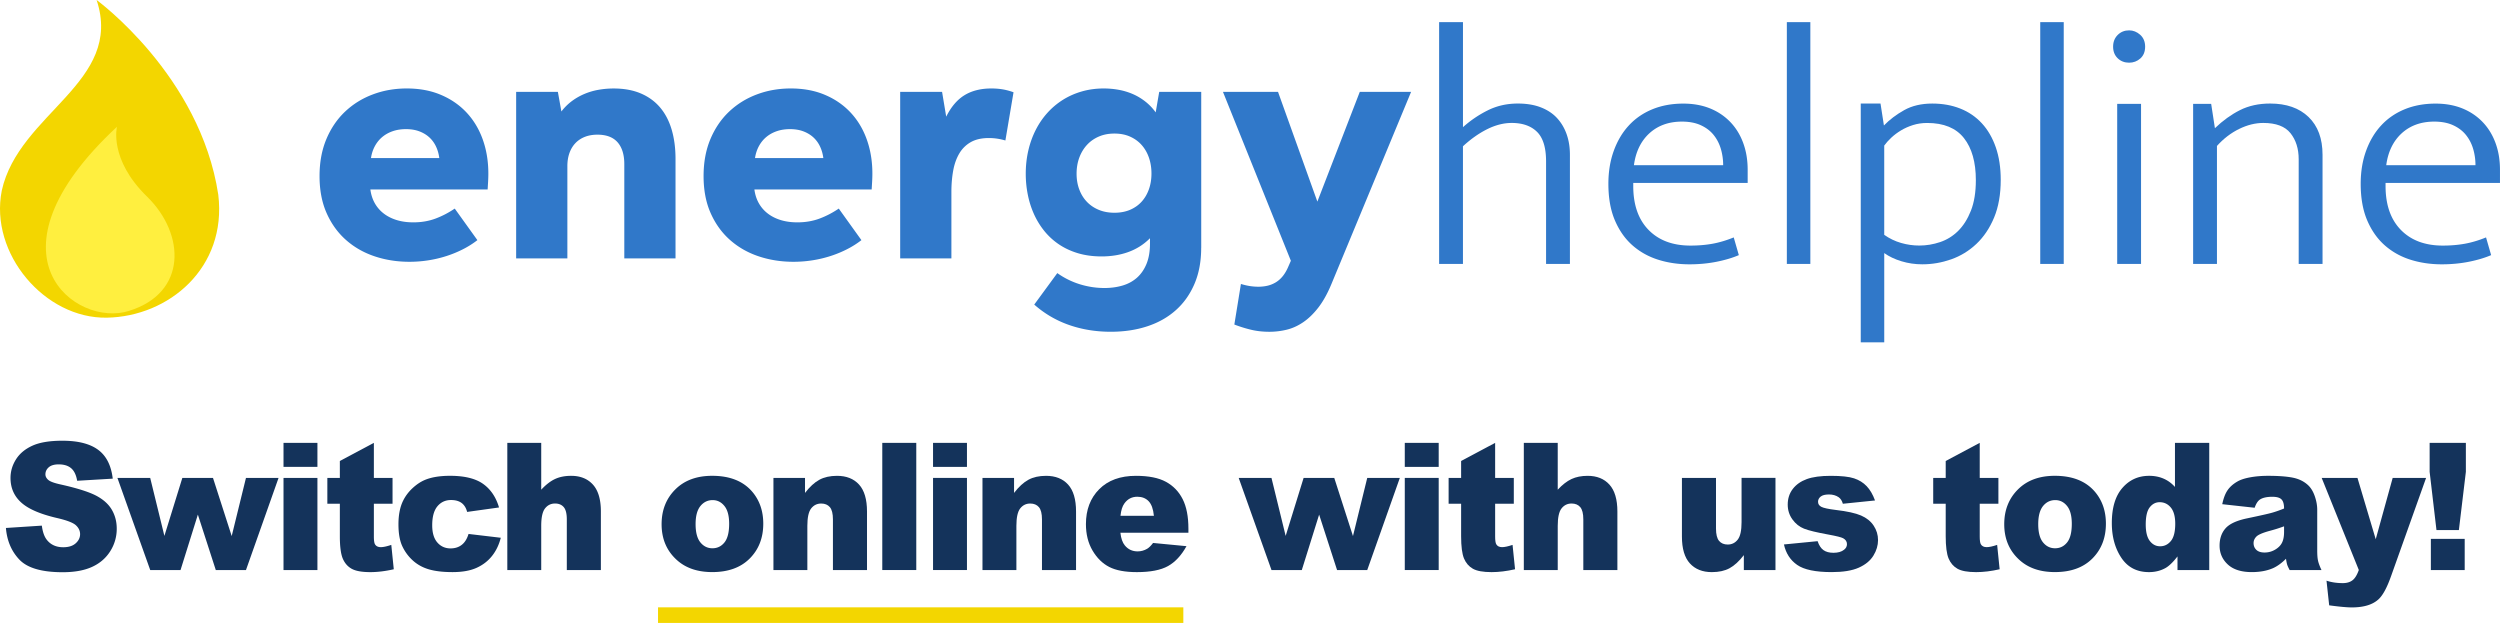 <svg xmlns="http://www.w3.org/2000/svg" xmlns:xlink="http://www.w3.org/1999/xlink" viewBox="81.26 514.06 1284.08 319.96" xmlns:v="https://vecta.io/nano"><path d="M130.88 514.06s53.23 38.73 62.5 100.04c4.51 37.54-25.43 62.57-57.27 63.13s-60.36-32.95-53.94-65.27c8.79-39.92 62.73-55.6 48.71-97.9z" fill="#f3d600"/><path d="M141.34 579.17s-4.28 16.63 15.45 35.88c19.72 19.25 20.67 49.43-9.27 58.69-27.09 8.79-77.47-28.27-6.18-94.57z" fill="#ffef3f"/><g fill="#3078c9"><use xlink:href="#B"/><path d="M401.92 646.79v-48.44c0-4.83-1.15-8.56-3.43-11.18-2.29-2.62-5.74-3.94-10.35-3.94-2.42 0-4.59.38-6.49 1.13s-3.52 1.83-4.85 3.23-2.35 3.1-3.06 5.09-1.06 4.23-1.06 6.72v47.39h-26.31v-85.55h21.43l1.81 10.08c1.61-2.1 3.43-3.89 5.44-5.38 2.02-1.49 4.18-2.71 6.48-3.67a33.8 33.8 0 0 1 7.23-2.1c2.52-.44 5.09-.66 7.71-.66 5.31 0 9.95.85 13.94 2.55 3.98 1.7 7.29 4.11 9.93 7.24s4.61 6.93 5.92 11.39 1.97 9.46 1.97 14.98v51.12h-26.31z"/><use xlink:href="#B" x="197.25"/><path d="M543.62 561.24h21.52l2.12 12.75c2.52-5.07 5.67-8.76 9.43-11.05s8.35-3.44 13.76-3.44c2.05 0 3.97.15 5.77.45s3.67.8 5.62 1.5l-4.18 24.77c-2.82-.84-5.65-1.26-8.47-1.26-3.76 0-6.88.71-9.35 2.13s-4.44 3.38-5.9 5.88-2.5 5.43-3.1 8.79-.91 6.98-.91 10.86v34.17h-26.31v-85.55zm154.61 80.09c0 6.93-1.13 13.07-3.4 18.42s-5.44 9.87-9.53 13.54c-4.08 3.67-8.97 6.46-14.67 8.34-5.7 1.89-11.97 2.83-18.83 2.83-7.6 0-14.72-1.15-21.37-3.46s-12.64-5.81-17.95-10.5l11.85-16.17a40.29 40.29 0 0 0 11.52 5.72c4.15 1.29 8.38 1.94 12.68 1.94 3.33 0 6.42-.42 9.28-1.26s5.33-2.18 7.41-4.01c2.08-1.84 3.72-4.21 4.92-7.11 1.19-2.9 1.79-6.4 1.79-10.5v-2.68c-1.68 1.68-3.48 3.11-5.39 4.3-1.92 1.19-3.93 2.15-6.05 2.89a37.13 37.13 0 0 1-6.55 1.63c-2.25.35-4.52.52-6.81.52-4.47 0-8.54-.55-12.2-1.65s-6.94-2.63-9.83-4.59a34.21 34.21 0 0 1-7.54-6.95 40.13 40.13 0 0 1-5.29-8.71 46.13 46.13 0 0 1-3.12-9.95c-.69-3.5-1.03-7.03-1.03-10.6 0-4.16.44-8.14 1.31-11.91.87-3.78 2.13-7.29 3.78-10.55 1.65-3.25 3.65-6.19 6.02-8.82a37.97 37.97 0 0 1 7.99-6.72c2.96-1.85 6.2-3.29 9.73-4.3s7.28-1.52 11.24-1.52c2.65 0 5.25.24 7.79.71a32.98 32.98 0 0 1 7.21 2.2c2.27.99 4.39 2.27 6.38 3.83 1.98 1.56 3.75 3.4 5.29 5.54l1.81-10.55h21.58v80.1zm-44.56-18c3.02 0 5.71-.51 8.07-1.52 2.35-1.01 4.33-2.42 5.95-4.22 1.61-1.8 2.85-3.93 3.71-6.38s1.29-5.13 1.29-8.03-.43-5.61-1.29-8.11-2.1-4.67-3.73-6.51-3.62-3.28-5.97-4.33-5.02-1.57-8.02-1.57c-2.99 0-5.69.52-8.09 1.57s-4.44 2.5-6.12 4.36c-1.68 1.85-2.97 4.03-3.88 6.53s-1.36 5.22-1.36 8.16.46 5.64 1.39 8.11c.92 2.47 2.23 4.58 3.93 6.35s3.74 3.14 6.12 4.12c2.37.98 5.04 1.47 8 1.47zm126.02-62.09h26.36l-40.93 98.72c-2.05 4.93-4.31 8.98-6.78 12.15s-5.07 5.67-7.79 7.5c-2.72 1.84-5.54 3.11-8.47 3.81-2.92.7-5.87 1.05-8.82 1.05-3.33 0-6.43-.34-9.3-1.02s-5.77-1.58-8.7-2.7l3.38-20.84c1.45.45 2.92.8 4.41 1.05a28.82 28.82 0 0 0 4.56.37c1.65 0 3.21-.18 4.69-.52a14.77 14.77 0 0 0 4.16-1.68c1.29-.77 2.46-1.78 3.5-3.02s1.97-2.76 2.77-4.54l1.56-3.57-34.88-86.76h28.28l20.21 56.37 21.79-56.37z"/></g><g fill="#14335b"><path d="M84.3 785.24l18.45-1.2c.4 3.12 1.21 5.5 2.44 7.13 2 2.64 4.85 3.97 8.56 3.97 2.77 0 4.9-.68 6.4-2.03s2.25-2.92 2.25-4.7c0-1.69-.71-3.21-2.14-4.54-1.43-1.34-4.74-2.6-9.93-3.79-8.5-1.99-14.57-4.63-18.19-7.93-3.65-3.3-5.48-7.5-5.48-12.61 0-3.36.93-6.53 2.8-9.51 1.87-2.99 4.68-5.33 8.43-7.04s8.9-2.56 15.43-2.56c8.02 0 14.13 1.55 18.34 4.66 4.21 3.1 6.71 8.04 7.51 14.82L120.89 761c-.49-2.94-1.51-5.08-3.06-6.42-1.56-1.34-3.7-2-6.44-2-2.25 0-3.95.5-5.09 1.49-1.14 1-1.71 2.21-1.71 3.63 0 1.04.47 1.98 1.41 2.81.91.86 3.08 1.66 6.51 2.41 8.47 1.9 14.54 3.83 18.21 5.77 3.67 1.95 6.33 4.36 8 7.24s2.5 6.1 2.5 9.67a21.31 21.31 0 0 1-3.34 11.59c-2.23 3.54-5.34 6.22-9.33 8.04-3.99 1.83-9.03 2.74-15.11 2.74-10.67 0-18.06-2.14-22.17-6.42-4.1-4.28-6.43-9.72-6.97-16.31z"/><use xlink:href="#C"/><path d="M226.88 741.53h17.42v12.34h-17.42v-12.34zm0 18h17.42v47.32h-17.42v-47.32zm46.41-18v18h9.59v13.28h-9.59v16.77c0 2.02.19 3.35.56 4 .57 1.01 1.57 1.51 3 1.51 1.28 0 3.08-.38 5.39-1.16l1.28 12.52c-4.31.98-8.33 1.47-12.07 1.47-4.34 0-7.53-.58-9.59-1.74s-3.57-2.92-4.56-5.27c-.98-2.36-1.48-6.18-1.48-11.46v-16.64h-6.42v-13.28h6.42v-8.69l17.47-9.31zm48.63 46.78l16.56 1.96c-.91 3.59-2.41 6.71-4.49 9.33-2.08 2.63-4.74 4.67-7.98 6.13s-7.35 2.18-12.35 2.18c-4.82 0-8.84-.47-12.05-1.4s-5.97-2.45-8.28-4.54a22.97 22.97 0 0 1-5.44-7.37c-1.31-2.82-1.97-6.56-1.97-11.22 0-4.87.8-8.92 2.4-12.15 1.17-2.37 2.77-4.5 4.79-6.39 2.03-1.88 4.11-3.29 6.25-4.21 3.4-1.45 7.75-2.18 13.05-2.18 7.42 0 13.07 1.38 16.97 4.14 3.89 2.76 6.63 6.8 8.2 12.12L321.19 777c-.51-2.02-1.45-3.54-2.8-4.57-1.36-1.02-3.17-1.54-5.46-1.54-2.88 0-5.21 1.08-7 3.22-1.78 2.15-2.67 5.4-2.67 9.76 0 3.88.88 6.83 2.65 8.85s4.02 3.02 6.76 3.02c2.28 0 4.2-.61 5.76-1.83 1.56-1.2 2.72-3.07 3.49-5.6zm19.91-46.78h17.42v24.06c2.37-2.55 4.72-4.38 7.06-5.48s5.11-1.65 8.3-1.65c4.74 0 8.47 1.5 11.19 4.5s4.09 7.61 4.09 13.81v30.08h-17.5v-26.02c0-2.97-.53-5.07-1.58-6.3-1.06-1.23-2.54-1.85-4.45-1.85-2.11 0-3.82.83-5.14 2.5-1.31 1.66-1.97 4.65-1.97 8.96v22.72h-17.42v-65.33zm79.25 41.79c0-7.22 2.34-13.17 7.02-17.85s11-7.02 18.96-7.02c9.1 0 15.98 2.75 20.63 8.24 3.74 4.43 5.61 9.88 5.61 16.35 0 7.28-2.32 13.24-6.96 17.89s-11.05 6.97-19.24 6.97c-7.3 0-13.21-1.93-17.72-5.79-5.54-4.77-8.3-11.03-8.3-18.79zm17.46-.04c0 4.22.82 7.34 2.46 9.36s3.7 3.03 6.18 3.03c2.51 0 4.57-.99 6.18-2.99 1.61-1.99 2.42-5.18 2.42-9.58 0-4.1-.81-7.15-2.44-9.16s-3.64-3.01-6.03-3.01c-2.54 0-4.64 1.02-6.29 3.05-1.66 2.04-2.48 5.14-2.48 9.3z"/><use xlink:href="#D"/><path d="M534.43 741.53h17.46v65.32h-17.46v-65.32zm26.07 0h17.42v12.34H560.5v-12.34zm0 18h17.42v47.32H560.5v-47.32z"/><use xlink:href="#D" x="107.37"/><path d="M691.66 787.69h-34.92c.31 2.91 1.07 5.08 2.27 6.51 1.68 2.05 3.88 3.07 6.59 3.07 1.71 0 3.34-.45 4.88-1.34.94-.56 1.95-1.56 3.04-2.99l17.16 1.65c-2.63 4.75-5.79 8.16-9.5 10.23-3.71 2.06-9.03 3.1-15.96 3.1-6.02 0-10.76-.88-14.21-2.65s-6.31-4.57-8.58-8.42-3.4-8.37-3.4-13.57c0-7.4 2.27-13.38 6.83-17.96 4.55-4.57 10.83-6.86 18.85-6.86 6.51 0 11.64 1.02 15.41 3.07s6.63 5.02 8.6 8.91 2.95 8.96 2.95 15.19v2.06zM673.94 779c-.34-3.5-1.25-6.01-2.72-7.53-1.47-1.51-3.4-2.27-5.8-2.27-2.77 0-4.98 1.14-6.63 3.43-1.06 1.43-1.73 3.55-2.01 6.37h17.16z"/><use xlink:href="#C" x="575.92"/><path d="M802.8 741.53h17.42v12.34H802.8v-12.34zm0 18h17.42v47.32H802.8v-47.32z"/><use xlink:href="#E"/><path d="M863.94 741.53h17.42v24.06c2.37-2.55 4.72-4.38 7.06-5.48s5.11-1.65 8.3-1.65c4.74 0 8.47 1.5 11.19 4.5s4.09 7.61 4.09 13.81v30.08h-17.5v-26.02c0-2.97-.53-5.07-1.58-6.3s-2.54-1.85-4.45-1.85c-2.11 0-3.82.83-5.14 2.5-1.31 1.66-1.97 4.65-1.97 8.96v22.72h-17.42v-65.33zm129.27 65.32h-16.26v-7.66c-2.43 3.15-4.87 5.39-7.34 6.73s-5.5 2-9.09 2c-4.79 0-8.55-1.49-11.28-4.48s-4.09-7.58-4.09-13.79v-30.12h17.5v26.02c0 2.97.53 5.08 1.58 6.33s2.54 1.87 4.45 1.87c2.08 0 3.79-.83 5.11-2.5 1.33-1.66 1.99-4.65 1.99-8.96v-22.77h17.42v47.33zm4.34-13.14l17.29-1.69c.71 2.14 1.71 3.67 3 4.59 1.28.92 3 1.38 5.14 1.38 2.34 0 4.15-.52 5.44-1.56 1-.77 1.5-1.73 1.5-2.89 0-1.3-.66-2.31-1.97-3.03-.94-.5-3.44-1.13-7.49-1.87-6.05-1.1-10.25-2.11-12.6-3.05-2.35-.93-4.34-2.51-5.95-4.74s-2.42-4.76-2.42-7.61c0-3.12.87-5.8 2.61-8.06s4.14-3.94 7.19-5.05 7.15-1.67 12.28-1.67c5.42 0 9.42.43 12 1.29s4.74 2.2 6.46 4.01c1.73 1.81 3.16 4.26 4.3 7.35l-16.52 1.69c-.43-1.51-1.14-2.63-2.14-3.34-1.37-.95-3.02-1.43-4.96-1.43-1.97 0-3.4.36-4.3 1.09s-1.35 1.61-1.35 2.65c0 1.16.57 2.03 1.71 2.62s3.62 1.13 7.45 1.6c5.79.68 10.1 1.63 12.93 2.85 2.82 1.22 4.99 2.95 6.48 5.21 1.5 2.26 2.25 4.73 2.25 7.43 0 2.73-.79 5.39-2.38 7.97-1.58 2.58-4.08 4.64-7.49 6.17s-8.05 2.29-13.93 2.29c-8.3 0-14.22-1.23-17.74-3.7-3.53-2.45-5.79-5.96-6.79-10.5z"/><use xlink:href="#E" x="248.9"/><path d="M1110.7 783.32c0-7.22 2.34-13.17 7.02-17.85s11-7.02 18.96-7.02c9.1 0 15.98 2.75 20.63 8.24 3.74 4.43 5.61 9.88 5.61 16.35 0 7.28-2.32 13.24-6.95 17.89-4.64 4.65-11.05 6.97-19.24 6.97-7.3 0-13.21-1.93-17.72-5.79-5.54-4.77-8.31-11.03-8.31-18.79zm17.46-.04c0 4.22.82 7.34 2.46 9.36s3.7 3.03 6.18 3.03c2.51 0 4.57-.99 6.18-2.99 1.61-1.99 2.42-5.18 2.42-9.58 0-4.1-.81-7.15-2.44-9.16s-3.64-3.01-6.04-3.01c-2.54 0-4.64 1.02-6.29 3.05-1.64 2.04-2.47 5.14-2.47 9.3zm87.84-41.75v65.32h-16.31v-7c-2.28 2.97-4.37 4.98-6.25 6.02-2.51 1.37-5.31 2.05-8.39 2.05-6.19 0-10.92-2.45-14.19-7.35s-4.9-10.86-4.9-17.87c0-7.84 1.8-13.84 5.41-18s8.2-6.24 13.76-6.24c2.71 0 5.17.48 7.38 1.43s4.17 2.38 5.88 4.28v-22.64H1216zm-17.47 41.53c0-3.71-.76-6.48-2.27-8.31s-3.42-2.74-5.74-2.74c-2.03 0-3.72.88-5.09 2.63s-2.05 4.69-2.05 8.82c0 3.86.71 6.69 2.12 8.49s3.16 2.7 5.24 2.7c2.23 0 4.08-.91 5.56-2.72 1.49-1.82 2.23-4.77 2.23-8.87zm40.8-8.2l-16.65-1.83c.63-3.03 1.53-5.41 2.72-7.15 1.18-1.74 2.89-3.25 5.11-4.52 1.6-.92 3.79-1.63 6.59-2.14 2.8-.5 5.82-.76 9.07-.76 5.22 0 9.42.3 12.58.91 3.17.61 5.81 1.88 7.92 3.81 1.48 1.34 2.65 3.23 3.51 5.68s1.28 4.79 1.28 7.02v20.9c0 2.23.13 3.97.41 5.24.27 1.26.86 2.87 1.78 4.83h-16.35c-.66-1.22-1.08-2.15-1.28-2.79s-.4-1.64-.6-3.01c-2.28 2.29-4.55 3.92-6.8 4.9-3.08 1.31-6.66 1.96-10.74 1.96-5.42 0-9.54-1.31-12.35-3.92s-4.22-5.84-4.22-9.67c0-3.59 1.01-6.55 3.04-8.87s5.76-4.04 11.21-5.17c6.53-1.37 10.77-2.32 12.71-2.87s3.99-1.27 6.16-2.16c0-2.23-.44-3.79-1.33-4.68-.88-.89-2.44-1.34-4.67-1.34-2.85 0-4.99.48-6.42 1.43-1.09.75-1.99 2.15-2.68 4.2zm15.11 9.53a78.98 78.98 0 0 1-7.49 2.36c-3.54.98-5.78 1.95-6.72 2.9-.97.98-1.46 2.09-1.46 3.34 0 1.43.48 2.59 1.43 3.5.96.91 2.36 1.36 4.22 1.36a10.47 10.47 0 0 0 5.41-1.47c1.67-.98 2.85-2.18 3.55-3.59s1.05-3.25 1.05-5.5v-2.9zm19.31-24.86h18.38l9.38 31.5 8.71-31.5h17.16l-18.03 50.56c-2.05 5.77-4.15 9.66-6.29 11.68-3.02 2.85-7.63 4.28-13.82 4.28-2.51 0-6.39-.36-11.64-1.07l-1.37-12.66c2.51.83 5.3 1.25 8.38 1.25 2.05 0 3.71-.49 4.98-1.47s2.34-2.74 3.23-5.27l-19.07-47.3zm55.44-18h18.62v14.88l-3.59 29.9h-11.51l-3.51-29.9v-14.88zm.64 49.32h17.38v16h-17.38v-16z"/></g><g fill="#3078c9"><path d="M832.69 649.64h-12.25v-124.2h12.25v53.94a57.13 57.13 0 0 1 12.77-8.66c4.66-2.32 9.8-3.48 15.39-3.48 4.55 0 8.51.66 11.9 1.99 3.38 1.33 6.15 3.17 8.31 5.54s3.79 5.14 4.9 8.31 1.66 6.66 1.66 10.47v56.08h-12.25v-52.72c0-7.03-1.55-12.07-4.64-15.12s-7.43-4.58-13.03-4.58c-4.08 0-8.25 1.06-12.51 3.17-4.26 2.12-8.43 5.05-12.51 8.81v60.45z"/><use xlink:href="#F"/><path d="M999.04 649.64v-124.2h12.07v124.2h-12.07zm69.62.18c-3.73 0-7.32-.52-10.76-1.57s-6.38-2.45-8.83-4.2v45.83H1037V567.25h10.15l1.75 11.26c2.91-3 6.38-5.62 10.41-7.88 4.02-2.25 8.83-3.38 14.43-3.38 5.25 0 10.03.85 14.34 2.56 4.31 1.7 8.02 4.23 11.11 7.57 3.09 3.35 5.48 7.46 7.17 12.34s2.54 10.44 2.54 16.68c0 7.49-1.14 13.96-3.41 19.41s-5.31 9.96-9.1 13.54-8.11 6.21-12.94 7.92c-4.85 1.7-9.77 2.55-14.79 2.55zm2.45-72.6c-2.57 0-4.99.36-7.26 1.07-2.27.72-4.35 1.64-6.21 2.77-1.87 1.13-3.53 2.38-4.99 3.75s-2.65 2.71-3.59 4.02v45.85c2.68 1.89 5.57 3.28 8.66 4.17s6.21 1.33 9.36 1.33c3.61 0 7.17-.59 10.67-1.77s6.59-3.09 9.27-5.74 4.87-6.11 6.56-10.38c1.69-4.28 2.54-9.51 2.54-15.7 0-9.23-2.04-16.43-6.12-21.61-4.08-5.17-10.38-7.76-18.89-7.76zm58.08 72.42v-124.2h12.07v124.2h-12.07zm45.65-103.38c-2.33 0-4.29-.76-5.86-2.27s-2.36-3.5-2.36-5.95.79-4.46 2.36-6.03 3.53-2.36 5.86-2.36c2.1 0 3.99.76 5.69 2.27 1.69 1.52 2.54 3.56 2.54 6.12 0 2.57-.82 4.58-2.45 6.04-1.64 1.45-3.56 2.18-5.78 2.18zm-6.12 103.38v-82.22h12.25v82.22h-12.25zm51.25 0h-12.25v-82.22h9.27l1.92 12.48c4.08-3.92 8.37-7.01 12.86-9.27s9.65-3.39 15.48-3.39c8.4 0 14.98 2.31 19.77 6.92 4.78 4.62 7.17 11.08 7.17 19.39v56.08h-12.25v-53.75c0-5.42-1.4-9.88-4.2-13.4s-7.46-5.27-13.99-5.27c-4.08 0-8.22 1.03-12.42 3.09s-7.99 4.96-11.37 8.72v60.62z"/><use xlink:href="#F" x="386.41"/></g><path d="M419.24 826.01h269.82v8.01H419.24z" fill="#f3d600"/><defs ><path id="B" d="M326.46 637.4c-2.25 1.75-4.71 3.31-7.39 4.67-2.67 1.36-5.49 2.53-8.47 3.49a60.37 60.37 0 0 1-9.28 2.2c-3.21.51-6.48.76-9.8.76-6.32 0-12.27-.94-17.85-2.81s-10.47-4.66-14.67-8.37-7.52-8.3-9.96-13.78-3.65-11.83-3.65-19.08c0-7.07 1.17-13.38 3.5-18.95 2.34-5.56 5.54-10.27 9.6-14.12 4.07-3.85 8.81-6.8 14.24-8.84 5.43-2.05 11.25-3.07 17.47-3.07 6.55 0 12.42 1.1 17.59 3.31 5.18 2.2 9.57 5.25 13.18 9.13s6.37 8.49 8.27 13.83 2.85 11.14 2.85 17.4a72.53 72.53 0 0 1-.13 4.28l-.23 3.91h-60.24c.34 2.59 1.08 4.93 2.24 7.01a17.38 17.38 0 0 0 4.59 5.33c1.9 1.47 4.13 2.6 6.7 3.39s5.42 1.18 8.54 1.18c4.13 0 7.93-.65 11.39-1.94s6.75-3.01 9.88-5.14l11.63 16.21zm-19.56-42.15c-.27-2.13-.83-4.11-1.69-5.93s-2-3.39-3.43-4.7-3.14-2.34-5.14-3.1c-2-.75-4.28-1.13-6.83-1.13-2.49 0-4.76.35-6.81 1.05s-3.85 1.7-5.39 2.99c-1.55 1.29-2.81 2.86-3.81 4.7-.99 1.84-1.66 3.88-1.99 6.11h35.09z"/><path id="C" d="M141.57 759.53h16.84l7.29 29.79 9.22-29.79h15.74l9.61 29.87 7.33-29.87h16.74l-16.74 47.32h-15.5l-9.21-28.47-8.9 28.47h-15.57l-16.85-47.32z"/><path id="D" d="M478.52 759.53h16.22v7.71c2.42-3.15 4.88-5.4 7.36-6.75s5.51-2.03 9.07-2.03c4.82 0 8.6 1.49 11.32 4.48s4.09 7.6 4.09 13.84v30.08h-17.5v-26.02c0-2.97-.53-5.07-1.58-6.3-1.06-1.23-2.54-1.85-4.45-1.85-2.11 0-3.82.83-5.14 2.5-1.31 1.66-1.97 4.65-1.97 8.96v22.72h-17.42v-47.34z"/><path id="E" d="M849.21 741.53v18h9.59v13.28h-9.59v16.77c0 2.02.19 3.35.56 4 .57 1.01 1.57 1.51 3 1.51 1.28 0 3.08-.38 5.39-1.16l1.28 12.52c-4.31.98-8.33 1.47-12.07 1.47-4.34 0-7.53-.58-9.59-1.74-2.05-1.16-3.57-2.92-4.56-5.27-.98-2.36-1.48-6.18-1.48-11.46v-16.64h-6.42v-13.28h6.42v-8.69l17.47-9.31z"/><path id="F" d="M978.93 608.01h-58.78v1.57c0 9.68 2.62 17.2 7.87 22.57s12.42 8.05 21.52 8.05c4.08 0 7.87-.32 11.37-.96s7.11-1.72 10.85-3.24l2.62 9.1c-3.27 1.4-7.08 2.54-11.46 3.41s-9.01 1.31-13.91 1.31c-5.71 0-11.08-.79-16.09-2.38-5.02-1.59-9.42-4.06-13.21-7.4-3.79-3.35-6.79-7.63-9.01-12.85s-3.32-11.46-3.32-18.73c0-6.24.93-11.92 2.8-17.02 1.86-5.11 4.46-9.45 7.78-13.02 3.32-3.58 7.35-6.33 12.07-8.26s10-2.89 15.83-2.89c5.01 0 9.53.8 13.56 2.4 4.02 1.6 7.49 3.9 10.41 6.88 2.91 2.98 5.16 6.57 6.73 10.77s2.36 8.84 2.36 13.92v6.77zm-12.6-9.1a29.39 29.39 0 0 0-1.22-8.49c-.82-2.7-2.07-5.08-3.76-7.15-1.69-2.06-3.88-3.7-6.56-4.92s-5.89-1.83-9.62-1.83c-6.76 0-12.33 2-16.71 5.99-4.37 4-7.03 9.46-7.96 16.4h45.83z"/></defs></svg>